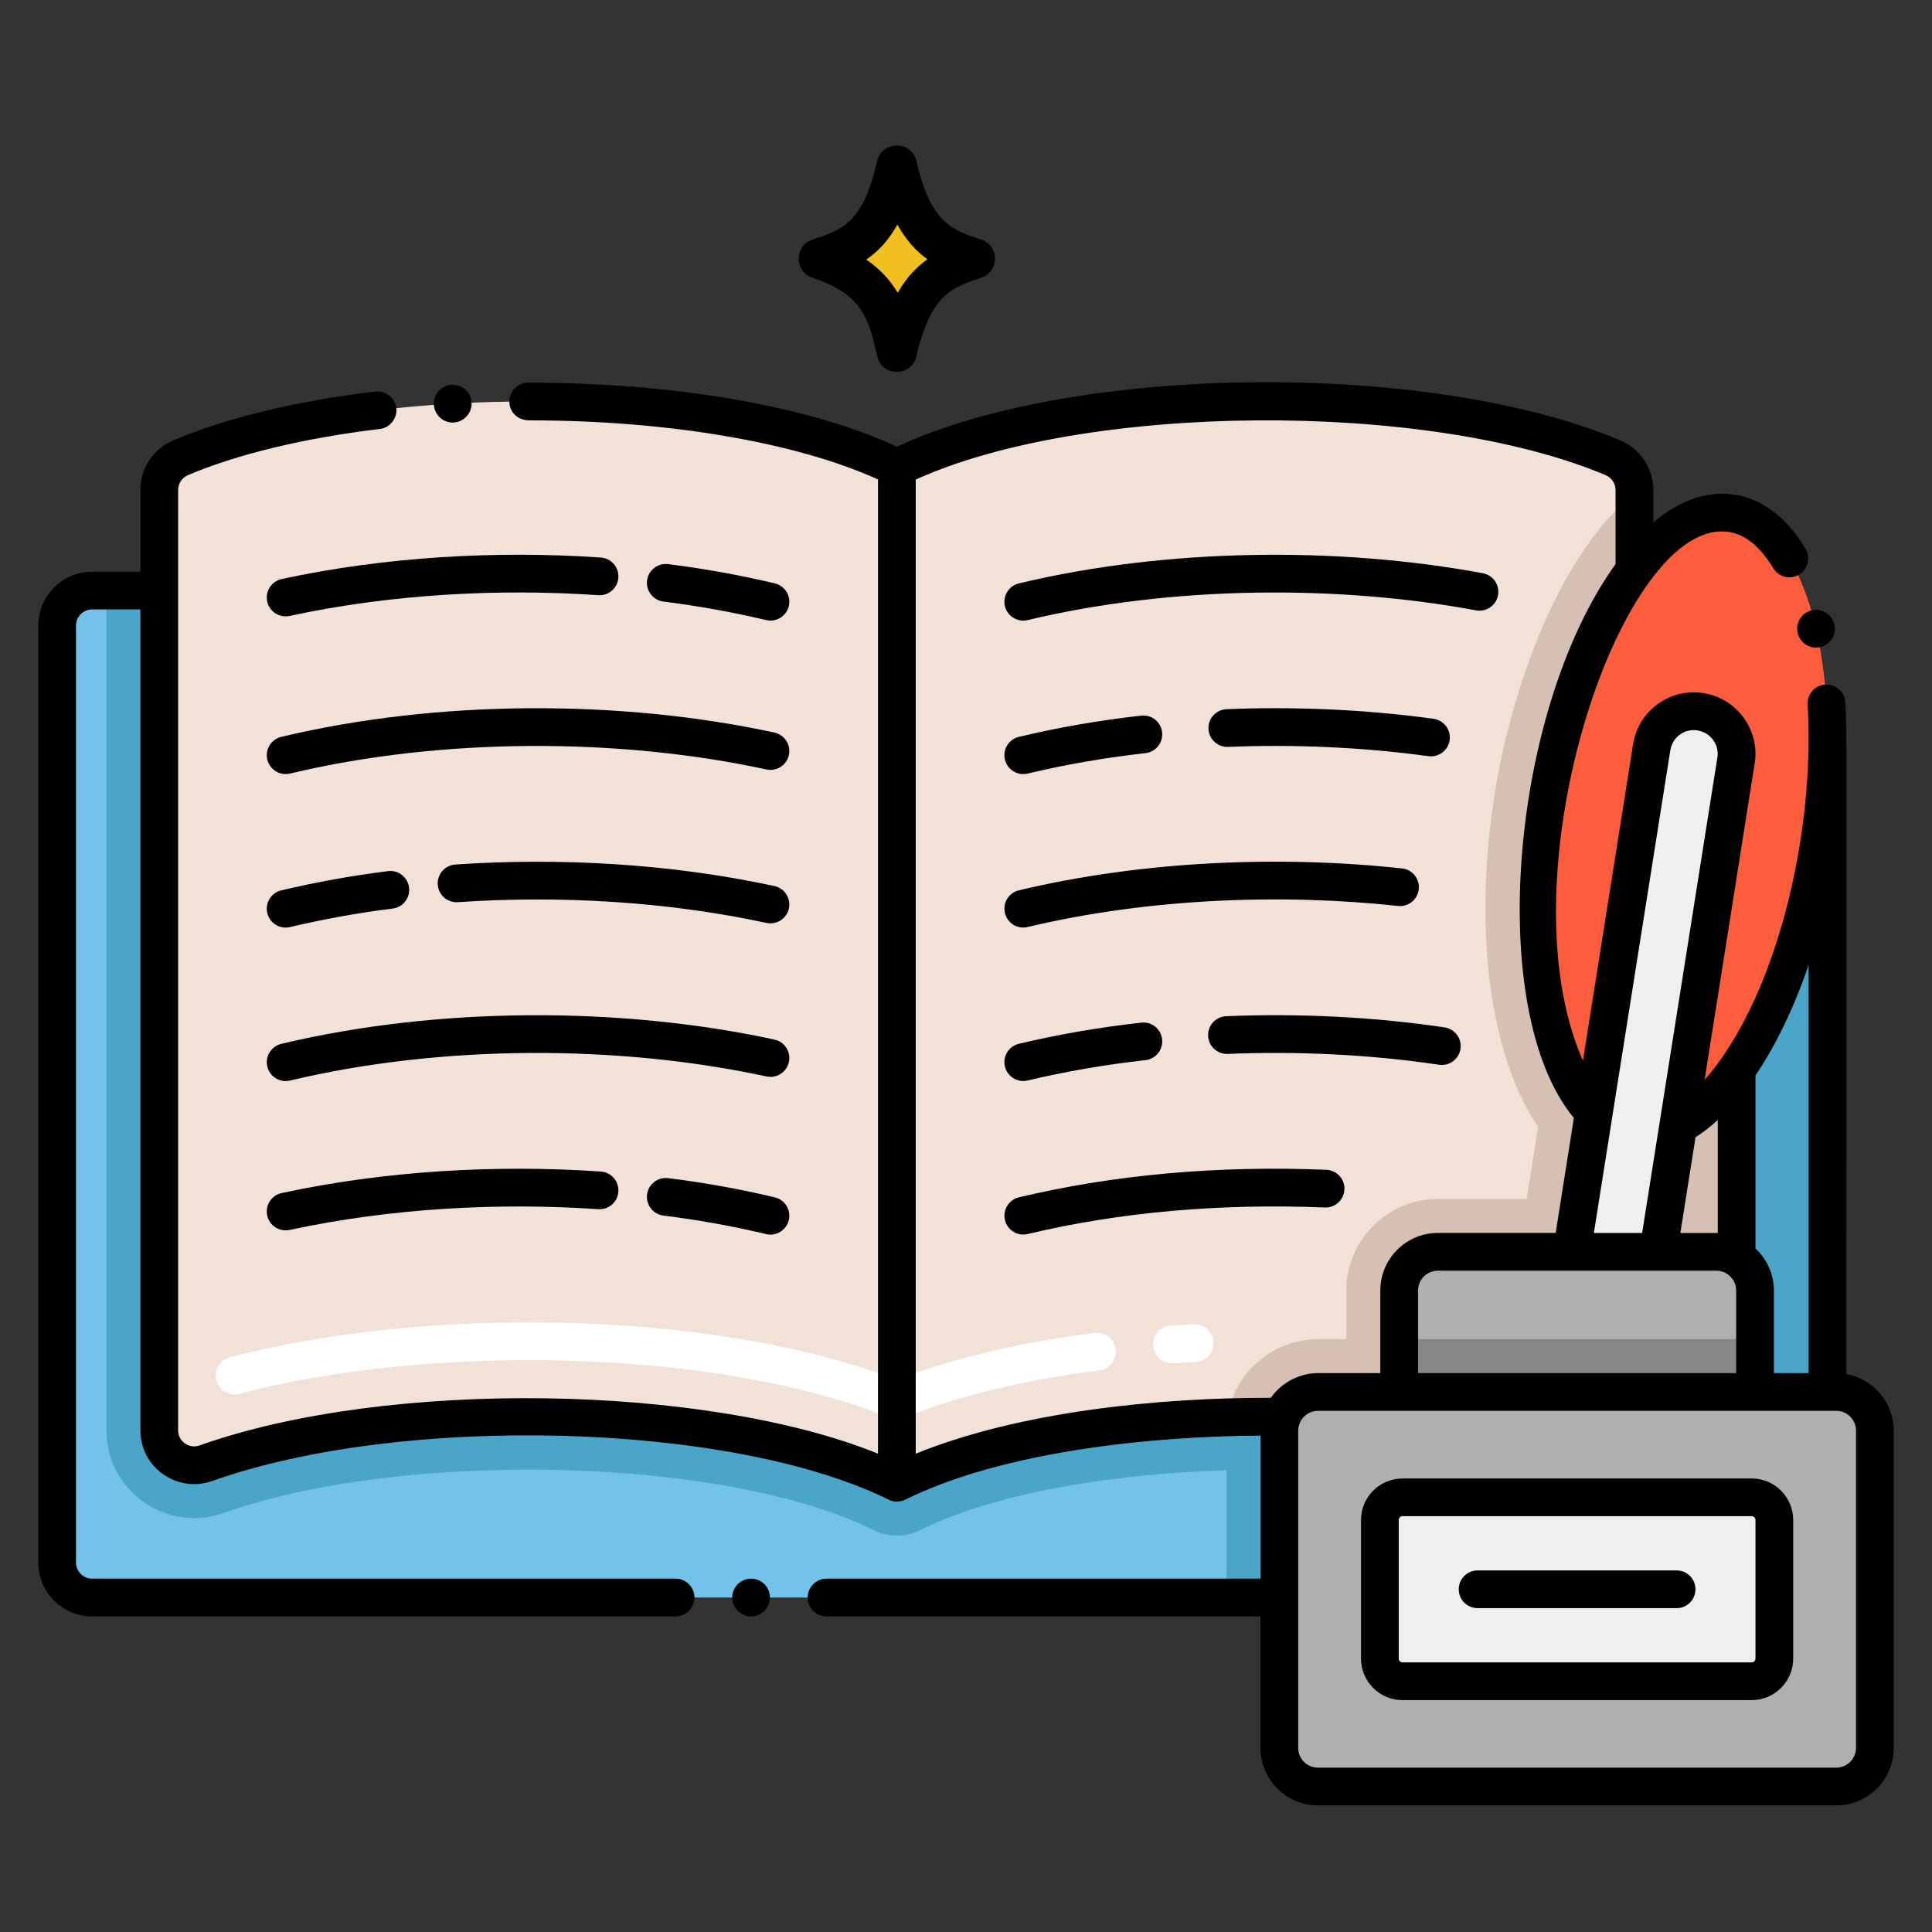 <svg id="Layer_1" height="512" viewBox="0 0 256 256" width="512" xmlns="http://www.w3.org/2000/svg"><rect x="0" y="0" width="256" height="256" fill="#333333" stroke="none"/><path d="m216.57 75.573v-10.64c0-1.88-1.13-3.56-2.87-4.29-24.58-10.34-72.21-9.91-94.86 1.31v-.01c-22.66-11.21-70.29-11.63-94.87-1.31-1.73.73-2.87 2.41-2.87 4.29v124.6c0 3.2 3.16 5.43 6.18 4.36 25.36-9 69.9-8.13 91.56 2.58v.01c10.7-5.3 27-8.19 43.81-8.67 2.4-.08 4.81-.1 7.21-.07.74-1.92 2.6-3.29 4.78-3.29h10.76v-13.45c0-2.82 2.29-5.12 5.12-5.12h17.75l2.93-18.52c-6.36-6.51-9.13-22.81-6.24-41.08 2.02-12.72 6.38-23.77 11.61-30.7z" fill="#f2e1d6"/><path d="m169.86 187.733c-.22.57-.34 1.18-.34 1.83v22.12h-157.31c-2.56 0-4.64-2.08-4.64-4.64v-124.149c0-2.56 2.08-4.64 4.64-4.64h8.89v111.27c0 3.2 3.16 5.43 6.18 4.36 25.36-9 69.9-8.13 91.56 2.58v.01c10.7-5.3 27-8.19 43.81-8.67 2.4-.081 4.81-.101 7.21-.071z" fill="#72c2e9"/><path d="m162.65 187.803c-16.81.48-33.11 3.37-43.81 8.67v-.01c-21.66-10.71-66.2-11.58-91.56-2.58-3.02 1.07-6.18-1.16-6.18-4.36v-111.27h-7v111.27c0 7.99 7.91 13.65 15.52 10.96 23.48-8.34 65.79-7.59 85.83 2.11 2.01 1.12 4.44 1.17 6.5.15 10.907-5.405 27.282-7.507 40.57-7.933v16.874h7c0-8.355 0-13.685 0-22.12 0-.65.12-1.26.34-1.83-2.4-.031-4.81-.011-7.21.069z" fill="#4ba5c8"/><path d="m242.15 97.833v86.61h-9.6v-13.45c0-1.84-.98-3.46-2.44-4.35v-24.91c4.9-6.94 8.96-17.54 10.89-29.74.78-4.91 1.15-9.68 1.15-14.16z" fill="#4ba5c8"/><path d="m230.11 141.733v24.91c-.77-.49-1.69-.77-2.68-.77h-7.7l2.65-16.75c2.67-1.4 5.3-3.95 7.73-7.39z" fill="#d6c0b4"/><path d="m248.43 189.563v42.05c0 2.82-2.3 5.11-5.12 5.11h-68.67c-2.83 0-5.12-2.29-5.12-5.11v-42.05c0-.65.12-1.26.34-1.83.74-1.92 2.6-3.29 4.78-3.29h68.67c2.82 0 5.12 2.3 5.12 5.12z" fill="#afafaf"/><path d="m242.15 97.833c0 4.48-.37 9.25-1.15 14.16-1.93 12.2-5.99 22.8-10.89 29.74-2.43 3.44-5.06 5.99-7.73 7.39l7.65-48.34c.51-2.97-1.55-5.97-4.7-6.47-3.08-.5-5.98 1.61-6.47 4.7l-7.66 48.34c-6.36-6.51-9.13-22.81-6.24-41.08 2.02-12.72 6.38-23.77 11.61-30.7 4.03-5.35 8.57-8.24 12.93-7.55 7.8 1.23 12.65 13.59 12.65 29.81z" fill="#fc5d3d"/><path d="m232.108 222.774h-46.268c-1.657 0-3-1.343-3-3v-18.369c0-1.657 1.343-3 3-3h46.268c1.657 0 3 1.343 3 3v18.369c0 1.657-1.343 3-3 3z" fill="#efefef"/><path d="m232.55 170.993v13.45h-47.15v-13.45c0-2.82 2.29-5.12 5.12-5.12h36.91c.99 0 1.91.28 2.68.77 1.46.89 2.44 2.51 2.44 4.35z" fill="#afafaf"/><path d="m230.03 100.783-7.65 48.34-2.65 16.75h-11.46l2.93-18.52 7.66-48.34c.49-3.09 3.39-5.2 6.47-4.7 3.15.5 5.21 3.5 4.7 6.47z" fill="#efefef"/><path d="m185.4 177.443h47.15v7h-47.15z" fill="#878787"/><path d="m204.96 106.273c-2.89 18.27-.12 34.57 6.24 41.08l-2.93 18.52h-17.75c-2.83 0-5.12 2.3-5.12 5.12v13.45h-10.76c-2.18 0-4.04 1.37-4.78 3.29-2.4-.03-4.81-.01-7.21.07.86-5.94 6.04-10.36 11.99-10.36h3.76v-6.45c0-6.68 5.44-12.12 12.12-12.12h11.77l1.52-9.57c-6.36-9.29-8.63-25.99-5.76-44.12 2.16-13.62 8.37-31.6 18.52-39.82v10.21c-5.23 6.93-9.59 17.98-11.61 30.7z" fill="#d6c0b4"/><g><path d="m130.017 31.748c-3.729-1.228-6.641-2.022-8.591-10.421-.635-2.737-4.548-2.729-5.181 0-1.907 8.213-4.566 9.092-8.591 10.422-2.424.801-2.43 4.248 0 5.051 6.686 2.209 7.444 5.476 8.591 10.421.637 2.743 4.545 2.742 5.182 0 1.905-8.212 4.709-9.139 8.591-10.421 2.423-.802 2.428-4.25-.001-5.052z"/><path d="m122.885 34.357c-1.47 1.04-2.79 2.42-3.93 4.44-.95-1.59-2.25-3.09-4.17-4.4 1.55-1.06 2.94-2.51 4.12-4.64 1.2 2.16 2.57 3.59 3.98 4.6z" fill="#f0c020"/></g><g><path d="m117.916 187.852c-23.517-9.412-61.568-9.68-86.177-3.175-1.337.354-2.703-.443-3.056-1.778s.443-2.703 1.778-3.056c25.181-6.656 63.685-6.502 88.382 3.002 7.377-2.849 16.18-4.941 26.187-6.222 1.369-.172 2.622.793 2.797 2.163.176 1.37-.793 2.622-2.162 2.797-10.01 1.28-18.72 3.389-25.889 6.268-.592.238-1.26.242-1.86.001zm34.89-9.543c-.093-1.377.949-2.569 2.327-2.662 1.005-.067 2.018-.126 3.037-.178 1.383-.074 2.553.993 2.622 2.372.068 1.379-.993 2.553-2.372 2.622-.992.049-1.976.107-2.953.173-1.418.086-2.572-.979-2.661-2.327z" fill="#fff"/></g><path d="m79.611 73.876c-13.917-.953-28.666-.091-42.289 2.85-1.35.292-2.207 1.622-1.916 2.972.289 1.339 1.609 2.207 2.972 1.916 13.397-2.892 27.721-3.651 40.891-2.75 1.397.093 2.571-.946 2.665-2.323s-.946-2.571-2.323-2.665z"/><path d="m101.514 82.163c1.338.318 2.689-.509 3.008-1.857.318-1.343-.513-2.69-1.857-3.008-4.658-1.103-9.414-1.96-14.136-2.548-1.369-.174-2.619.802-2.79 2.172-.17 1.37.802 2.619 2.172 2.79 4.544.565 9.121 1.39 13.603 2.451z"/><path d="m37.273 97.637c-1.343.32-2.172 1.669-1.851 3.012.319 1.336 1.66 2.172 3.012 1.851 20.259-4.835 43.787-4.732 63.126-.543 1.354.291 2.681-.564 2.973-1.914s-.565-2.68-1.914-2.973c-20.319-4.401-44.602-4.385-65.346.567z"/><path d="m102.618 117.406c-13.626-2.942-28.378-3.803-42.289-2.851-1.377.094-2.417 1.288-2.323 2.665s1.281 2.422 2.665 2.323c13.138-.899 27.458-.15 40.891 2.75 1.363.291 2.683-.577 2.972-1.916.291-1.349-.567-2.679-1.916-2.971z"/><path d="m38.426 122.843c4.55-1.077 8.999-1.879 13.603-2.452 1.37-.17 2.343-1.419 2.172-2.79-.17-1.37-1.419-2.348-2.79-2.172-4.719.587-9.476 1.445-14.137 2.548-1.344.318-2.175 1.665-1.857 3.008.319 1.349 1.671 2.175 3.009 1.858z"/><path d="m102.619 137.75c-20.319-4.401-44.602-4.385-65.346.566-1.343.32-2.172 1.669-1.851 3.012.319 1.336 1.66 2.172 3.012 1.851 20.259-4.835 43.787-4.732 63.126-.543 1.354.291 2.681-.564 2.973-1.914.293-1.349-.565-2.68-1.914-2.972z"/><path d="m37.322 158.086c-1.35.292-2.207 1.622-1.916 2.972.289 1.339 1.609 2.207 2.972 1.916 13.371-2.887 27.699-3.652 40.891-2.75 1.397.092 2.571-.946 2.665-2.323s-.946-2.571-2.323-2.665c-13.886-.951-28.641-.097-42.289 2.85z"/><path d="m102.671 158.658c-4.561-1.091-9.319-1.948-14.142-2.549-1.369-.169-2.619.802-2.79 2.172-.17 1.37.802 2.619 2.172 2.79 4.641.578 9.216 1.402 13.597 2.451 1.355.322 2.694-.517 3.013-1.85.321-1.343-.507-2.693-1.85-3.014z"/><path d="m136.173 82.165c19.137-4.585 41.228-4.674 59.406-1.289 1.357.247 2.662-.643 2.916-2 .253-1.357-.643-2.663-2-2.916-19.09-3.553-41.859-3.36-61.488 1.343-1.342.322-2.17 1.671-1.849 3.014.322 1.338 1.666 2.17 3.015 1.848z"/><path d="m189.269 100.197c1.363.189 2.629-.764 2.818-2.135.188-1.368-.768-2.629-2.135-2.818-9.127-1.258-18.636-1.637-27.429-1.273-1.38.058-2.451 1.222-2.395 2.602.058 1.38 1.229 2.443 2.602 2.395 8.493-.355 17.713.012 26.539 1.229z"/><path d="m136.172 102.501c4.997-1.196 10.248-2.106 15.606-2.707 1.372-.154 2.359-1.391 2.206-2.763s-1.384-2.365-2.763-2.206c-5.563.623-11.018 1.569-16.214 2.813-1.343.321-2.171 1.67-1.85 3.013.323 1.346 1.676 2.171 3.015 1.85z"/><path d="m133.158 120.983c.322 1.354 1.682 2.171 3.012 1.852 15.85-3.778 33.523-4.476 49.067-2.792 1.375.152 2.606-.844 2.755-2.216.148-1.373-.843-2.606-2.216-2.755-15.997-1.734-34.239-1.041-50.767 2.899-1.342.321-2.171 1.669-1.851 3.012z"/><path d="m191.42 136.137c-9.554-1.429-19.615-1.873-28.947-1.484-1.38.058-2.451 1.223-2.394 2.603.058 1.38 1.237 2.448 2.603 2.394 8.979-.376 18.736.048 27.998 1.434 1.389.205 2.641-.757 2.843-2.103.204-1.367-.738-2.639-2.103-2.844z"/><path d="m136.172 143.171c4.946-1.184 10.196-2.091 15.606-2.697 1.372-.154 2.359-1.391 2.206-2.763s-1.384-2.366-2.763-2.206c-5.613.628-11.068 1.572-16.214 2.803-1.343.321-2.171 1.67-1.85 3.013.323 1.346 1.676 2.172 3.015 1.85z"/><path d="m175.547 159.998c1.36.067 2.544-1.018 2.599-2.397.056-1.38-1.018-2.543-2.397-2.599-14.441-.581-28.143.647-40.738 3.65-1.343.32-2.172 1.668-1.852 3.011.322 1.354 1.682 2.171 3.012 1.852 12.149-2.896 25.399-4.08 39.376-3.517z"/><path d="m232.108 195.905h-46.268c-3.032 0-5.5 2.467-5.5 5.5v18.369c0 3.033 2.468 5.5 5.5 5.5h46.269c3.032 0 5.5-2.467 5.5-5.5v-18.369c-.001-3.033-2.468-5.5-5.501-5.5zm.5 23.869c0 .276-.225.5-.5.5h-46.268c-.275 0-.5-.224-.5-.5v-18.369c0-.276.225-.5.5-.5h46.269c.275 0 .5.224.5.5v18.369z"/><path d="m222.157 208.089h-26.366c-1.381 0-2.5 1.119-2.5 2.5s1.119 2.5 2.5 2.5h26.366c1.381 0 2.5-1.119 2.5-2.5s-1.119-2.5-2.5-2.5z"/><path d="m250.93 231.613v-42.05c0-3.744-2.716-6.858-6.279-7.495 0-88.619.095-84.921-.141-89.019-.08-1.37-1.28-2.43-2.65-2.34-1.432.086-2.42 1.314-2.34 2.64.09 1.47.13 2.98.13 4.48 0 14.814-4.243 32.067-11.581 42.46-.72 1.02-1.456 1.949-2.198 2.78l6.627-41.882c.722-4.277-2.198-8.617-6.767-9.342-4.391-.715-8.624 2.261-9.339 6.776l-6.644 41.926c-10.867-24.577 5.222-72.292 19.362-70.055.015.002.029 0 .043.002 2.141.358 4.094 1.965 5.807 4.785.65 1.109 2.15 1.615 3.43.86 1.18-.71 1.561-2.25.851-3.43-2.44-4.1-5.681-6.57-9.351-7.16-.024-.004-.047-.001-.071-.004-3.601-.543-7.248.717-10.748 3.675v-4.287c0-2.885-1.729-5.474-4.4-6.594-25.3-10.644-72.215-10.142-95.824.854-11.606-5.383-29.3-8.474-48.856-8.493-1.38 0-2.5 1.12-2.5 2.5 0 1.253.937 2.5 2.67 2.5 18.314 0 35.388 2.917 46.18 7.833v129.084c-22.818-9.236-64.924-9.952-89.895-1.09-1.393.494-2.845-.528-2.845-2.003v-124.6c0-.859.523-1.635 1.332-1.981.002-.001.005-.001.007-.002 6.63-2.79 15.41-4.9 25.39-6.1 1.36-.16 2.34-1.41 2.18-2.78-.16-1.35-1.42-2.34-2.78-2.18-10.566 1.27-19.553 3.438-26.721 6.447-.004.001-.008.002-.011.003-2.671 1.127-4.397 3.715-4.397 6.593v10.83h-6.39c-3.937 0-7.14 3.203-7.14 7.14v124.15c0 3.937 3.203 7.14 7.14 7.14.013 0 .026-.004.039-.004h77.27c1.38 0 2.5-1.12 2.5-2.5 0-1.37-1.12-2.5-2.5-2.5h-77.31c-.007 0-.013.002-.019.002-1.171-.011-2.121-.965-2.121-2.138v-124.15c0-1.18.96-2.14 2.14-2.14h6.39v108.77c0 4.92 4.87 8.36 9.516 6.716 25.253-8.962 68.628-7.796 89.437 2.377.769.459 1.684.448 2.396.097 12.962-6.42 32.657-8.417 47.07-8.485v18.951h-57.5c-1.38 0-2.5 1.13-2.5 2.5 0 1.38 1.12 2.5 2.5 2.5h57.5v17.434c0 4.196 3.418 7.61 7.62 7.61h68.67c4.203-.001 7.621-3.414 7.621-7.611zm-15.88-49.67v-10.95c0-2.13-.924-4.152-2.439-5.562v-22.935c2.72-4.016 5.117-9.022 7.04-14.623v54.07zm-7.62-13.569c1.402 0 2.62 1.157 2.62 2.62v10.95h-42.15v-10.95c0-1.444 1.175-2.62 2.619-2.62zm.18-19.96v14.972c-.783-.019 1.819-.013-4.953-.013l2.007-12.683c.996-.625 1.978-1.392 2.946-2.276zm-2.672-51.631c1.757.279 2.908 1.951 2.622 3.61-7.468 47.188-8.922 56.384-9.966 62.981h-6.398c.587-3.712 9.668-61.035 10.132-63.969.271-1.706 1.862-2.904 3.61-2.622zm-103.598 95.841v-129.076c22.319-10.158 67.708-10.563 91.394-.599.813.341 1.337 1.12 1.337 1.985v9.817c-13.944 19.321-17.326 59.158-5.525 73.386l-2.411 15.236h-15.615c-4.201 0-7.619 3.418-7.619 7.62v10.95h-8.261c-2.291 0-4.76 1.143-6.253 3.278-14.891-.036-33.319 1.826-47.047 7.403zm50.68 38.989v-42.05c0-1.452 1.203-2.62 2.62-2.62h68.67c1.444 0 2.62 1.175 2.62 2.62v42.05c0 1.439-1.176 2.61-2.62 2.61h-68.67c-1.445 0-2.62-1.171-2.62-2.61z"/><path d="m59.85 50.99c-1.419.085-2.441 1.288-2.36 2.64.08 1.32 1.18 2.36 2.5 2.36 1.404 0 2.574-1.203 2.5-2.65-.08-1.37-1.25-2.43-2.64-2.35z"/><path d="m240.069 80.87c-1.327.307-2.186 1.632-1.869 3 .335 1.417 1.756 2.199 3 1.87 1.34-.31 2.18-1.65 1.869-3-.309-1.32-1.67-2.18-3-1.87z"/><circle cx="99.52" cy="211.68" r="2.5"/></svg>